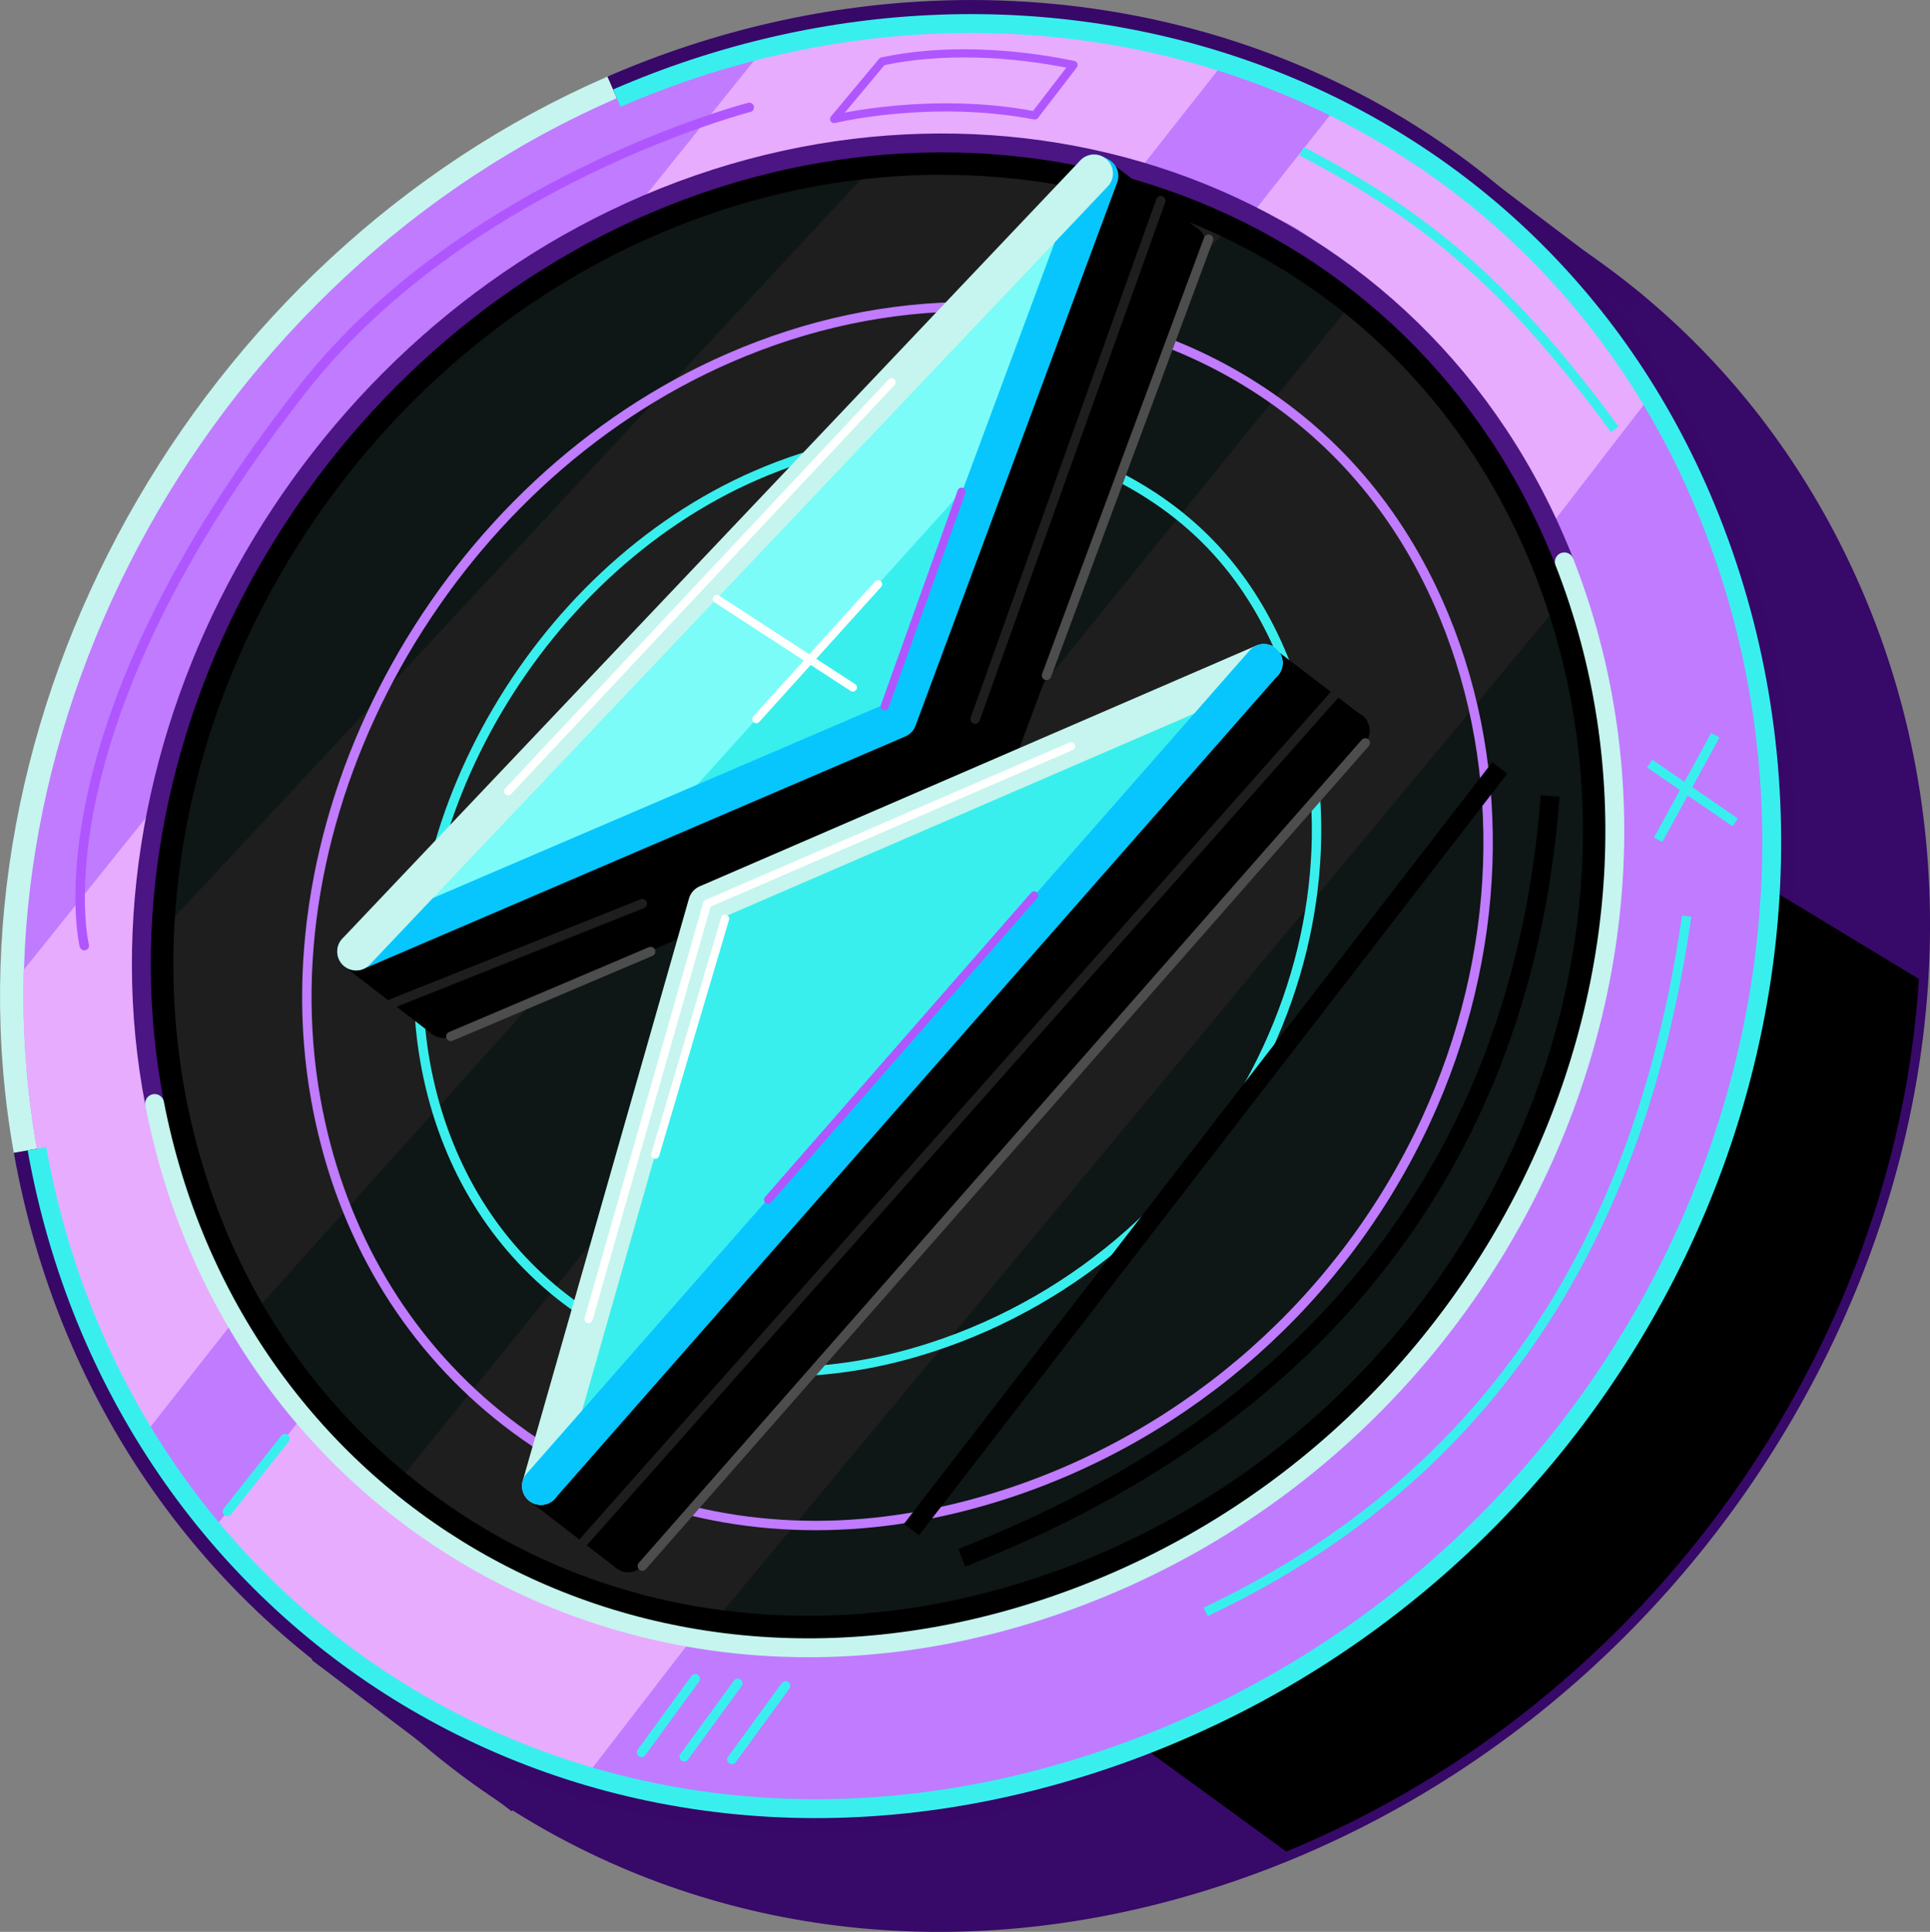 <svg xmlns="http://www.w3.org/2000/svg" id="assets" viewBox="0 0 309.67 310.02"><rect x="0" y="0" width="309.67" height="310.02" fill="#808080" stroke="none"/><defs><style>.cls-1{stroke:#4d4d4d}.cls-1,.cls-18,.cls-2,.cls-5{fill:none}.cls-1,.cls-18,.cls-2{stroke-linecap:round;stroke-linejoin:round}.cls-1,.cls-18,.cls-5{stroke-width:1.51px}.cls-2{stroke:#07c6fd;stroke-width:6.06px}.cls-5{stroke-miterlimit:10;stroke:#39efee}.cls-20,.cls-23,.cls-25{stroke-width:0}.cls-23{fill:#1e1e1e}.cls-25{fill:#666}.cls-18{stroke:#1e1e1e}</style></defs><path d="M25.69 202.61C13.48 134.13 59.08 59.37 123.42 31.42c67.62-29.37 146-3.65 174.71 65.71 32.41 78.3-16.82 176.2-103.09 204.17-81.14 26.31-155.72-22.27-169.34-98.69h-.01Z" style="fill:#370968;stroke:#370968;stroke-width:3.03px;stroke-miterlimit:10"/><path d="M5.94 184.34C-6.27 115.87 34.64 43.7 98.98 15.76" style="stroke-width:7.57px;stroke:#c5f5ee;stroke-miterlimit:10;fill:none"/><path d="M98.98 15.76c67.62-29.37 145.99-3.65 174.7 65.7 32.41 78.3-12.13 173.59-98.4 201.57-81.14 26.31-155.71-22.27-169.33-98.68" style="stroke-width:7.57px;stroke:#370868;stroke-miterlimit:10;fill:none"/><path d="M5.93 184.35c-12.2-68.48 28.7-140.65 93.04-168.6 67.62-29.37 146-3.65 174.71 65.71 32.41 78.3-12.13 173.6-98.41 201.58-81.14 26.31-155.72-22.27-169.34-98.69Z" style="fill:#c07bff;stroke-width:0"/><path d="M122.58 7.75 99.74 36.18c22.61-9.86 42.56-11.88 42.56-11.88L22.64 152.93l3.56-25.18-22.42 27.92c-.24 9.48.44 19.08 2.15 28.69 3.01 16.86 8.92 32.29 17.23 45.87L196.47 9.9c-23.14-7.46-48.66-8.39-73.89-2.15Zm91.81 9.48L201.23 33.9c12.43 2.91 16.34 13.91 16.34 13.91L61.86 240.3l-12.87-13.59-14.83 18.79c15.57 18.5 36.29 32.19 60.1 39.25L264.7 63.72c-12.57-20.73-30.18-36.39-50.31-46.49Z" style="fill:#e7acfd;stroke-width:0"/><path d="M24.81 177.09C13.49 118.65 48.34 56.47 103.83 32.76 161.74 8.02 227.8 31.05 251 90.17c25.68 65.45-11.79 144.08-82.87 167.84-67.55 22.58-130.9-16.75-143.32-80.92Z" style="fill:#0e1616;stroke-width:0"/><path d="M103.83 32.76c-.69.3-1.38.6-2.07.91l-2.01 2.51c22.61-9.86 42.56-11.88 42.56-11.88L22.65 152.92c-.09 8 .6 16.1 2.16 24.17 2.56 13.21 7.24 25.32 13.68 36.06L199.48 33.83c-28.35-13.89-62.99-15.02-95.65-1.07Z" class="cls-23"/><path d="m26.2 127.74-.93 1.16c-1.63 7.85-2.53 15.87-2.63 23.98l3.56-25.13Z" class="cls-25"/><path d="M252.47 94.19c-.47-1.34-.95-2.68-1.48-4.01-7.8-19.89-20.51-35.72-36.01-47.01 1.85 2.58 2.58 4.65 2.58 4.65L61.87 240.29c14.22 11.66 31.52 19.56 50.52 22.62L252.47 94.19Z" class="cls-23"/><path d="M61.82 240.25 49 226.71l-.42.53c4.03 4.74 8.46 9.08 13.24 13.01Z" class="cls-25"/><path d="M130.89 244.81c-19.72 0-37.82-6.52-52.36-18.85-14.67-12.45-24.31-29.6-27.87-49.59-8.36-46.89 20.81-99.14 66.41-118.95 12.54-5.45 25.57-8.21 38.74-8.21 16.55 0 32.28 4.44 45.47 12.85 13.69 8.72 23.92 21.09 30.41 36.77 10.36 25.03 9.31 54.52-2.87 80.92-13.16 28.52-37.79 50.41-67.57 60.06-10.22 3.31-20.44 5-30.37 5Z" style="stroke:#c07bff;stroke-miterlimit:10;stroke-width:1.51px;fill:none"/><path d="M126.08 220.11c-14.26 0-27.28-4.65-37.66-13.46-10.59-8.99-17.58-21.52-20.21-36.25-6.48-36.37 17.34-78.59 53.1-94.13 9.67-4.2 19.66-6.33 29.69-6.33 12.22 0 23.73 3.21 33.26 9.29 9.81 6.25 16.89 14.86 21.62 26.3 7.94 19.19 7.03 42.05-2.51 62.71-10.52 22.78-30.18 40.27-53.95 47.98-7.96 2.58-15.82 3.89-23.36 3.89h.02Z" class="cls-5"/><path d="M151.11 22.94v5.12c20.6 0 40.26 5.72 56.87 16.55 17.26 11.25 30.49 27.65 38.25 47.43 5.87 14.96 8.43 30.85 7.6 47.23-.8 15.86-4.71 31.41-11.63 46.21-7.28 15.57-17.4 29.33-30.1 40.9-13.25 12.07-28.59 21.07-45.59 26.76-12.22 4.09-24.6 6.16-36.79 6.16-24.23 0-46.64-7.98-64.83-23.08-18.25-15.15-30.37-35.94-35.05-60.11-5.22-26.97-.28-56 13.91-81.75 14.13-25.63 36.18-45.83 62.09-56.9 14.62-6.24 29.85-9.41 45.27-9.41v-5.12m0 0c-15.69 0-31.78 3.2-47.28 9.82-55.49 23.72-90.34 85.9-79.02 144.34 10.02 51.75 53.16 87.34 104.91 87.34 12.42 0 25.34-2.05 38.42-6.42 71.08-23.76 108.55-102.39 82.87-167.84-16.99-43.3-56.96-67.24-99.89-67.24h-.01Z" class="cls-20"/><path d="M251 90.17c-23.2-59.12-89.26-82.15-147.17-57.41-55.49 23.71-90.34 85.89-79.02 144.33" style="stroke:#4b1583;stroke-width:3.03px;stroke-miterlimit:10;fill:none"/><path d="M251 90.17c25.68 65.45-11.79 144.08-82.87 167.84-67.55 22.58-130.9-16.75-143.32-80.92" style="stroke:#c5f5ee;stroke-width:3.03px;stroke-miterlimit:10;stroke-linecap:round;fill:none"/><path d="m191.71 36.34-13.03-9.9L55.06 154.95l13.99 10.78c.13.12.26.22.4.32.04.03.08.05.12.07.12.07.23.13.35.18.05.02.09.04.14.06.13.05.27.09.41.12.03 0 .07.02.1.03.17.03.34.05.51.05h.14c.13 0 .26-.02.39-.04.05 0 .11-.02.16-.03.18-.04.35-.09.52-.16h.01l86.92-37.3c.09-.04.16-.09.24-.13.1-.05.19-.1.28-.16.11-.08.21-.17.32-.26l.15-.12c.14-.15.26-.3.37-.47.03-.04.04-.09.07-.13.08-.14.15-.27.21-.42 0-.01 0-.02.02-.03l32.36-87.16c.55-1.47-.12-3.12-1.54-3.79v-.02Zm27.66 79.34c-.05-.08-.09-.17-.15-.24l-.15-.18c-.08-.1-.16-.19-.26-.28 0-.01-.02-.02-.03-.04-.04-.04-.09-.06-.13-.09-.1-.08-.2-.16-.31-.22-.07-.04-.15-.08-.23-.12 0 0-.02 0-.03-.01l-13.79-10.53-21.61 24.71-56.41 24.4s-.08.05-.13.07l-.27.15c-.08.05-.16.11-.24.17a2 2 0 0 0-.22.19l-.21.21c-.06.07-.12.15-.18.23s-.11.16-.16.25c-.05.08-.09.17-.13.25l-.12.3c-.02.05-.04.09-.05.13l-16.99 59.53-22.85 26.13 14.07 10.88s.04.04.06.05c.04.04.09.07.13.1.11.08.21.15.33.21.04.02.09.05.13.07.16.08.33.15.5.2h.01s.05 0 .08.02c.12.03.25.06.37.07.06 0 .12 0 .18.02h.49c.09 0 .19-.02.28-.04.06 0 .12-.02.17-.03.14-.03.28-.08.41-.13h.02c.05-.02.09-.06.14-.08.15-.07.3-.15.44-.24.03-.02.06-.06.09-.08.15-.11.29-.24.42-.38h.01l115.98-132.08c.05-.05.08-.11.12-.17.07-.09.14-.18.19-.27.05-.08.09-.17.13-.26.04-.09.08-.17.12-.26.03-.09.06-.19.08-.29.02-.09.05-.18.06-.28l.03-.29v-.3c0-.1-.02-.19-.03-.29s-.02-.19-.05-.29c-.03-.11-.06-.22-.1-.32-.02-.06-.03-.13-.06-.19 0-.02-.02-.03-.03-.05-.05-.1-.1-.19-.16-.29h.04Z" class="cls-20"/><path d="M202.78 106.38 86.8 238.46c-.41.47-1.07.05-.89-.57l27.56-92.88 89.31-38.64Zm-58.72 9.02 32.36-87.16c.19-.52-.47-.84-.87-.41L57.15 152.7l86.92-37.29h-.01Z" style="fill:#7bfcf9;stroke-width:0"/><path d="m112.21 146.99-27.62 93c-.18.61.48 1.03.89.57L201.53 108.4 112.21 147Zm-7.81-12.8 38.42-16.83 17.11-44.71-55.53 61.54z" style="fill:#39efee;stroke-width:0"/><path d="m175.54 27.83.87.41-32.35 87.16m-86.92 37.3 86.92-37.3" class="cls-2"/><path d="m57.14 152.7 118.4-124.87m27.24 78.55-89.32 38.64m-26.67 93.45 26.67-93.45" style="stroke:#c5f5ee;stroke-width:6.06px;stroke-linejoin:round;stroke-linecap:round;fill:none"/><path d="m86.79 238.47 115.99-132.09" class="cls-2"/><path d="m230.56 24.26 32.08 24.27" style="stroke:#370868;stroke-width:3.03px;stroke-miterlimit:10;fill:none"/><path d="m50.94 265.19 32.08 24.28" style="stroke:#370968;stroke-width:3.03px;stroke-miterlimit:10;fill:none"/><path d="M284.07 142.67c-3.01 58.4-40.95 114.59-100.88 137.57l23.19 16.89c58.79-24.16 97.92-81.48 101.5-140.03l-23.81-14.43Z" class="cls-20"/><path d="M98.97 15.75c67.62-29.37 146-3.65 174.71 65.71 32.41 78.3-12.13 173.6-98.41 201.58-81.14 26.31-155.72-22.27-169.34-98.69" style="stroke:#39efee;stroke-width:3.03px;stroke-miterlimit:10;fill:none"/><path d="M208.84 24.26c20.93 10.93 33.84 22.32 50.26 44.64m5.6 53.64 13.71 9.43m-3.18-13.98-9.19 16.78m4.59 12.24c-7.74 53.81-33.47 91.02-77.19 111.66" class="cls-5"/><path d="m45.73 230.86-9.25 11.7m75.08 26.84-8.62 11.81m15.45-11.09-8.61 11.81m16.27-11.39-8.62 11.81" style="stroke:#39efee;stroke-miterlimit:10;stroke-width:1.51px;stroke-linecap:round;fill:none"/><path d="M13.53 151.76S5 117.79 48.65 62.3c26.23-33.34 71.57-45.07 71.57-45.07" style="stroke:#af56ff;stroke-miterlimit:10;stroke-width:1.51px;stroke-linecap:round;fill:none"/><path d="m141.57 9.84-7.73 9.26s15.42-3.78 32.19-.58l6.22-8.1c-10.01-2.08-21.13-2.61-30.68-.57h0Zm12.71 69.07-12.33 34.44m23.98 30.34-42.69 48.83" style="stroke:#af56ff;stroke-width:1.31px;stroke-linejoin:round;stroke-linecap:round;fill:none"/><path d="m140.89 93.75-19.54 21.65m-5.01 32.04-11.21 37.87m9.89-89.18 21.82 14.2m6.2-48.98-61.51 65.63m12.91 84.7 19.02-66.66 58.39-25.26" style="stroke:#fff;stroke-width:1.31px;stroke-linejoin:round;stroke-linecap:round;fill:none"/><path d="m240.64 123.23-94.39 122.23m102.47-117.72c-4.83 64.19-43.62 102.47-94.39 122.23" style="stroke:#000;stroke-width:3.03px;stroke-miterlimit:10;fill:none"/><path d="m193.91 38.38-25.99 70.01m51.14 10.83-116 132.09" class="cls-1"/><path d="M214.16 111.46 93.58 247.49M186.25 32.2l-29.79 83.2" class="cls-18"/><path d="m72.34 166.32 32.06-13.62" class="cls-1"/><path d="m62.94 161.03 40.12-16.01" class="cls-18"/></svg>